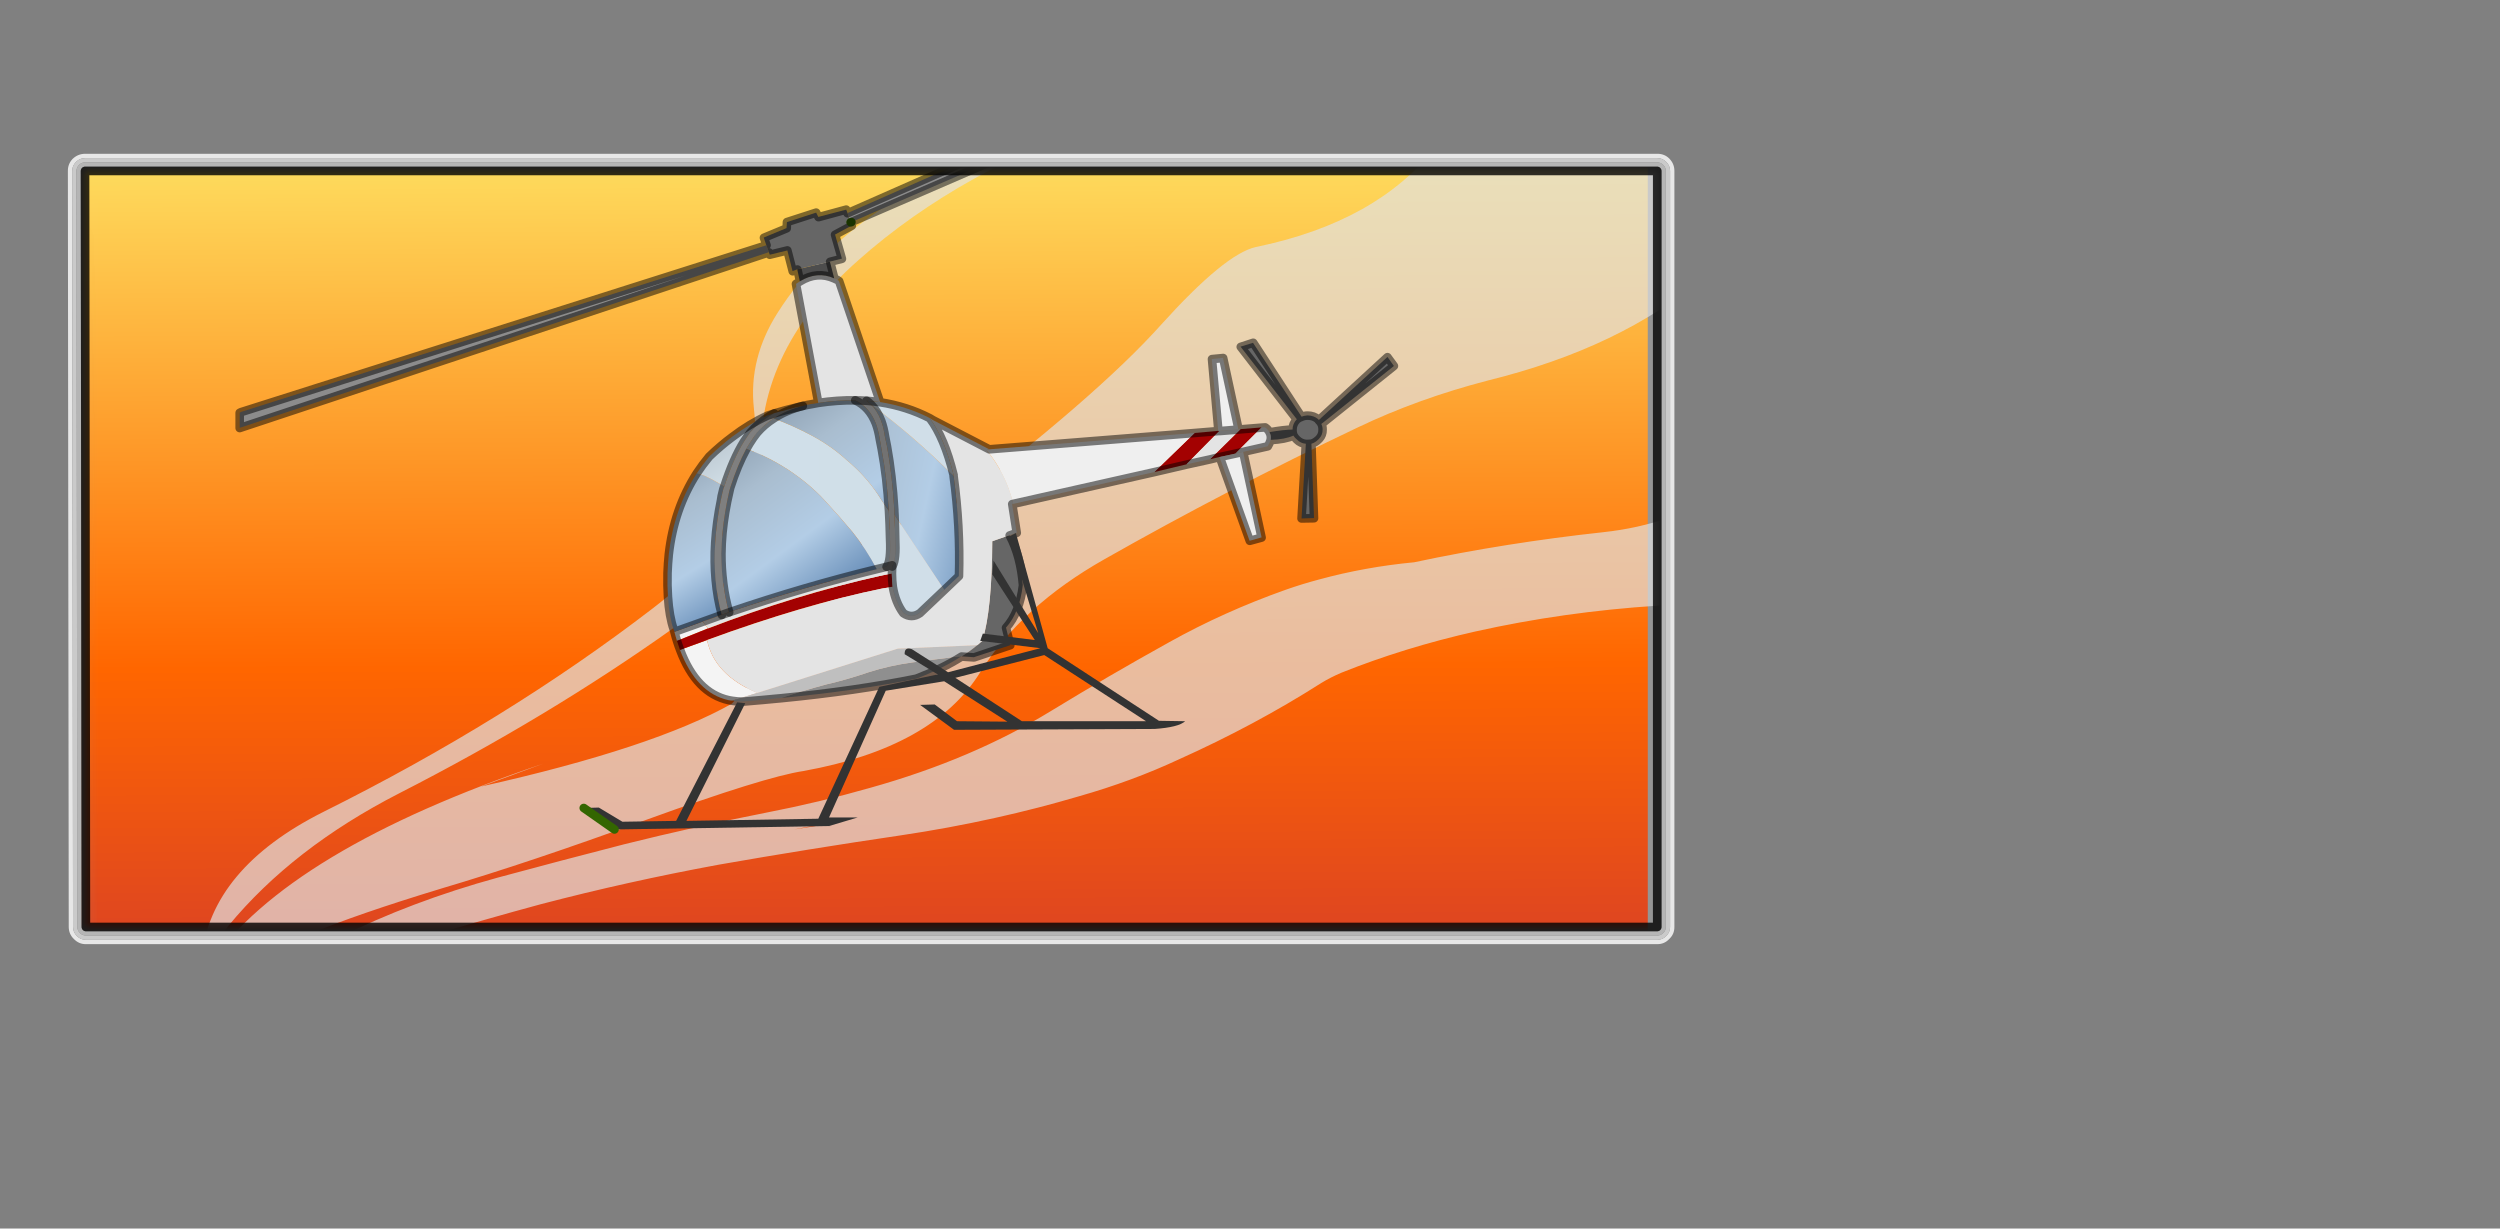
<svg xmlns="http://www.w3.org/2000/svg" version="1.1" xmlns:xlink="http://www.w3.org/1999/xlink" preserveAspectRatio="none" x="0px" y="0px" width="291px" height="143px" viewBox="0 0 291 143">
<rect x="0" y="0" width="291" height="143" fill="#808080" stroke="none"/>
<defs>
<linearGradient id="Gradient_1" gradientUnits="userSpaceOnUse" x1="90.55" y1="106.013" x2="90.05" y2="-17.312" spreadMethod="pad">
<stop  offset="0%" stop-color="#CC3333"/>

<stop  offset="39.216%" stop-color="#FF6600"/>

<stop  offset="100%" stop-color="#FDFC77"/>
</linearGradient>

<linearGradient id="Gradient_2" gradientUnits="userSpaceOnUse" x1="82.225" y1="53.438" x2="67.175" y2="29.263" spreadMethod="pad">
<stop  offset="0%" stop-color="#326198"/>

<stop  offset="41.961%" stop-color="#B3CDE6"/>

<stop  offset="66.275%" stop-color="#A9BDCF"/>

<stop  offset="100%" stop-color="#7A8C9E"/>
</linearGradient>

<linearGradient id="Gradient_3" gradientUnits="userSpaceOnUse" x1="82.225" y1="53.438" x2="67.175" y2="29.263" spreadMethod="pad">
<stop  offset="0%" stop-color="#5B93C8"/>

<stop  offset="41.961%" stop-color="#D2E3F0"/>

<stop  offset="66.275%" stop-color="#CFDCE4"/>

<stop  offset="100%" stop-color="#A6B1BD"/>
</linearGradient>

<linearGradient id="Gradient_4" gradientUnits="userSpaceOnUse" x1="112.575" y1="41.688" x2="77.725" y2="34.112" spreadMethod="pad">
<stop  offset="0%" stop-color="#326198"/>

<stop  offset="41.961%" stop-color="#B3CDE6"/>

<stop  offset="66.275%" stop-color="#A9BDCF"/>

<stop  offset="100%" stop-color="#7A8C9E"/>
</linearGradient>

<linearGradient id="Gradient_5" gradientUnits="userSpaceOnUse" x1="-977.7" y1="-17.8" x2="882.2" y2="-17.8" spreadMethod="pad">
<stop  offset="0%" stop-color="#5B93C8"/>

<stop  offset="41.961%" stop-color="#D2E3F0"/>

<stop  offset="66.275%" stop-color="#CFDCE4"/>

<stop  offset="100%" stop-color="#A6B1BD"/>
</linearGradient>

<linearGradient id="Gradient_6" gradientUnits="userSpaceOnUse" x1="93.725" y1="52.4" x2="74.075" y2="25.7" spreadMethod="pad">
<stop  offset="0%" stop-color="#326198"/>

<stop  offset="41.961%" stop-color="#B3CDE6"/>

<stop  offset="66.275%" stop-color="#A9BDCF"/>

<stop  offset="100%" stop-color="#7A8C9E"/>
</linearGradient>

<g id="Layer7_0_FILL">
<path fill="#E7E7E7" stroke="none" d="
M 184.4 -1.45
Q 183.834 -2.006 183 -2
L 0 -2
Q -0.834 -1.995 -1.45 -1.4 -2.007 -0.818 -2 0
L -1.9 88
Q -1.892 88.833 -1.3 89.4 -0.717 90.005 0.1 90
L 183 90
Q 183.834 90.005 184.4 89.4 185.005 88.834 185 88
L 185 0
Q 185.005 -0.834 184.4 -1.45
M 183 -1.5
Q 183.616 -1.495 184.05 -1.05 184.495 -0.616 184.5 0
L 184.5 88
Q 184.495 88.616 184.05 89.05 183.616 89.495 183 89.5
L 0.1 89.5
Q -0.513 89.495 -0.95 89.05 -1.394 88.615 -1.4 88
L -1.5 0
Q -1.496 -0.614 -1.05 -1.05 -0.616 -1.496 0 -1.5
L 183 -1.5 Z"/>

<path fill="#CACACA" stroke="none" d="
M 184.05 -1.05
Q 183.616 -1.495 183 -1.5
L 0 -1.5
Q -0.616 -1.496 -1.05 -1.05 -1.496 -0.614 -1.5 0
L -1.4 88
Q -1.394 88.615 -0.95 89.05 -0.513 89.495 0.1 89.5
L 183 89.5
Q 183.616 89.495 184.05 89.05 184.495 88.616 184.5 88
L 184.5 0
Q 184.495 -0.616 184.05 -1.05
M 183 -1
Q 183.411 -0.997 183.7 -0.7 183.997 -0.411 184 0
L 184 88
Q 183.997 88.411 183.7 88.7 183.411 88.996 183 89
L 0.1 89
Q -0.309 88.996 -0.6 88.7 -0.896 88.41 -0.9 88
L -1 0
Q -0.998 -0.409 -0.7 -0.7 -0.411 -0.997 0 -1
L 183 -1 Z"/>

<path fill="#B5B5B5" stroke="none" d="
M 183.7 -0.7
Q 183.411 -0.997 183 -1
L 0 -1
Q -0.411 -0.997 -0.7 -0.7 -0.998 -0.409 -1 0
L -0.9 88
Q -0.896 88.41 -0.6 88.7 -0.309 88.996 0.1 89
L 183 89
Q 183.411 88.996 183.7 88.7 183.997 88.411 184 88
L 184 0
Q 183.997 -0.411 183.7 -0.7
M 183 -0.5
Q 183.205 -0.498 183.35 -0.35 183.498 -0.205 183.5 0
L 183.5 88
Q 183.498 88.205 183.35 88.35 183.205 88.498 183 88.5
L 0.1 88.5
Q -0.104 88.498 -0.25 88.35 -0.398 88.205 -0.4 88
L -0.5 0
Q -0.499 -0.204 -0.35 -0.35 -0.205 -0.499 0 -0.5
L 183 -0.5 Z"/>

<path fill="#959595" stroke="none" d="
M 183.35 -0.35
Q 183.205 -0.498 183 -0.5
L 0 -0.5
Q -0.205 -0.499 -0.35 -0.35 -0.499 -0.204 -0.5 0
L -0.4 88
Q -0.398 88.205 -0.25 88.35 -0.104 88.498 0.1 88.5
L 183 88.5
Q 183.205 88.498 183.35 88.35 183.498 88.205 183.5 88
L 183.5 0
Q 183.498 -0.205 183.35 -0.35 Z"/>
</g>

<g id="Mask_6_MASK_0_FILL">
<path fill="#FFFFFF" stroke="none" d="
M 183 88
L 183 0 0 0 0.1 88 183 88 Z"/>
</g>

<g id="Layer6_0_FILL">
<path fill="url(#Gradient_1)" stroke="none" d="
M 181.9 -1.6
L -1.35 -1.6 -1.35 90.25 181.9 90.25 181.9 -1.6 Z"/>
</g>

<g id="Layer5_0_FILL">
<path fill="#E1E1E1" fill-opacity="0.502" stroke="none" d="
M 81.25 91.6
L 82.55 91.5 81.5 90.95
Q 81.386 91.273 81.25 91.6 Z"/>

<path fill="#E1E1E1" fill-opacity="0.702" stroke="none" d="
M 190.6 38.9
Q 190.213 38.849 189.8 38.85 189.463 38.799 189.1 38.8 188.887 38.851 188.65 38.85 186.512 39.574 184.35 40.35 180.837 41.603 176.7 42.05 165.396 43.278 154.7 45.55 148.982 46.094 143.65 47.55 141.671 48.072 139.75 48.75 132.548 51.305 126.2 54.85 119.173 58.746 112.45 62.85 103.251 68.483 91.4 71.8 85.514 73.483 79.25 74.7 70.898 76.342 62.85 78.35 55.462 80.247 48.05 82.25 37.888 85.045 29.4 89.3 29.429 89.425 29.35 89.5 29.35 89.625 29.35 89.7 29.35 89.787 29.35 89.9 29.531 90.101 29.75 90.2 29.501 90.304 29.25 90.4 29.25 90.461 29.25 90.55 29.25 90.675 29.25 90.75 29.259 90.824 29.35 90.9 29.679 91.396 30.5 91.45 32.307 90.977 33.95 90.4 35.754 90.724 36.9 89.85 37.72 89.791 38.35 89.55 39.279 89.364 40.1 89.05 46.505 87.122 53.05 85.35 63.179 82.698 73.75 80.75 84.284 78.906 94.85 77.35 100.536 76.507 105.95 75.3 110.882 74.206 115.65 72.8 121.886 71.027 127.3 68.5 136.175 64.518 143.9 59.6 144.964 58.947 146.25 58.4 153.582 55.465 161.85 53.6 172.134 51.305 183.05 50.6 183.461 50.628 183.6 50.45 184.526 49.69 184.95 48.75 185.665 47.85 185.25 46.55 185.029 45.725 185.25 44.9 185.404 44.378 185.35 43.9 185.413 43.5 185.3 43.1 189.09 41.723 190.6 38.9
M 82.5 76.65
Q 83.672 76.42 84.85 76.2 85.267 76.107 85.65 76
L 85.75 76.15
Q 84.111 76.387 82.5 76.65
M 158.35 -3.65
L 157.25 -2.85
Q 150.454 5.929 136.3 8.85 132.714 9.623 125.25 17.9 117.789 26.247 99.8 39.95 85.267 42.756 86.5 52.75 79.681 56.866 75.3 62 66.154 67.158 46.1 71.65
L 53.3 69
Q 23.564 79.075 14.45 92.4
L 16.1 92.95
Q 20.98 91.037 26.2 88.8 31.448 86.572 41.55 83.5 51.711 80.496 65.4 75.5 79.101 70.532 83.6 69.85 98.729 67.133 104.2 58.35 108.987 50.668 118.65 45.2 132.961 37.082 148.15 29.85 155.138 26.512 163.25 24.4 178.869 20.563 188.55 12.25 195.787 6.131 190.05 0.9 188.318 -0.58 186.15 -1.85 171.645 -10.366 156.95 -3.75
L 158.35 -3.65
M 120.15 -6.4
L 118.1 -6.75
Q 104.138 -3.181 93.6 3.8 85.179 9.318 80.65 16.45 77.222 21.817 77.85 27.6 79.349 40.773 66.1 50.9 49.044 63.999 27.75 74.6 14.639 81.185 13.55 91.6
L 14.4 91.35
Q 15.386 89.522 16.7 87.85 24.174 78.796 36.55 72.45 53.974 63.541 68.5 53.2 79.673 45.311 78.75 34.95 77.626 21.347 90 10.4 101.926 -0.214 120.15 -6.4 Z"/>
</g>

<g id="Layer3_0_FILL">
<path fill="#F4F4F4" stroke="none" d="
M 74.9 61.6
Q 75.134 61.646 75.35 61.65
L 78.25 60.75
Q 73.262 58.678 72.4 54.6 71.297 54.992 69.25 55.75 71.153 60.772 74.9 61.6
M 72.5 53.25
L 71.9 52.45
Q 70.259 53.045 68.6 53.65 68.737 54.2 68.9 54.7 70.72 53.954 72.5 53.25 Z"/>

<path fill="url(#Gradient_2)" stroke="none" d="
M 72.15 35.5
Q 71.688 35.316 71.2 35.2 68.543 39.342 67.95 44.6 67.839 45.691 67.8 46.8 67.767 48.303 67.85 49.55 67.998 51.887 68.5 53.35 68.553 53.504 68.6 53.6
L 68.6 53.65
Q 70.259 53.045 71.9 52.45 73.017 52.065 74.1 51.65 73.063 47.739 73.35 43.25 73.5 40.865 74 38.3 74.067 38.085 74.1 37.85 74.2 37.436 74.3 37 74.351 36.889 74.4 36.75 74.126 36.576 73.85 36.4 73.057 35.918 72.15 35.5 Z"/>

<path fill="url(#Gradient_3)" stroke="none" d="
M 80.2 28.2
Q 79.835 28.347 79.45 28.45 77.351 29.427 75.3 30.95 73.968 31.981 72.65 33.25 71.864 34.195 71.2 35.2 71.688 35.316 72.15 35.5 73.057 35.918 73.85 36.4 74.126 36.576 74.4 36.75 75.439 33.528 76.7 31.5 77.06 30.945 77.4 30.45 78.411 29.31 79.7 28.5 79.97 28.358 80.2 28.2 Z"/>

<path fill="#8C8C8C" stroke="none" d="
M 79.6 9.45
L 79.3 8.65 18.15 28.05 18 28.15 18 29.9 79.6 9.45
M 145 -18.25
L 144.85 -19.85 88.75 4.9 89.1 5.95 89.2 5.95 145 -18.25 Z"/>

<path fill="#8F8F8F" stroke="none" d="
M 102 56.5
Q 101.661 56.521 101.3 56.55 98.878 56.859 96.35 57.2 93.715 57.548 91.2 58.35 88.729 59.201 86.15 59.8 83.557 60.501 81 61.35 89.778 60.517 96.75 59.1 99.811 57.931 102 56.5 Z"/>

<path fill="#BFBFBF" stroke="none" d="
M 102.05 56.5
Q 103.037 55.895 103.85 55.2
L 94.6 55.6 78.25 60.75 75.35 61.65
Q 75.928 61.771 76.55 61.75 77.72 61.682 78.85 61.55 79.678 61.501 80.45 61.4
L 81 61.35
Q 83.557 60.501 86.15 59.8 88.729 59.201 91.2 58.35 93.715 57.548 96.35 57.2 98.878 56.859 101.3 56.55 101.661 56.521 102 56.5
L 102.05 56.5 Z"/>

<path fill="#666666" stroke="none" d="
M 107.6 42.4
L 105.6 43.1
Q 105.579 50.992 104.45 54.7 104.344 54.798 104.2 54.9 104.048 55.061 103.85 55.2 103.037 55.895 102.05 56.5
L 103.45 56.6 107.7 55.2 107.2 53.15
Q 108.789 51.402 109.15 48.2 108.904 44.825 107.6 42.4
M 89.1 5.95
L 88.75 4.9 88.6 4.5 85.35 5.35 85.1 4.85 81.7 5.95 81.65 6.65 79 7.75 79.3 8.65 79.6 9.45 79.7 9.75 81.75 9.25 82.35 11.65 82.9 11.45 86.7 10.55 88.1 10.2 87.3 7.4 89.25 6.35 89.1 5.95
M 142.2 31.75
Q 142.154 31.773 142.1 31.75
L 141.6 40.45 143.05 40.4 142.75 31.75
Q 142.475 31.777 142.3 31.75 142.249 31.775 142.2 31.75
M 141.05 28.9
Q 140.551 29.435 140.55 30.1
L 140.55 30.1
Q 140.541 30.498 140.65 30.8 140.818 31.061 141.05 31.25 141.494 31.713 142.1 31.75 142.154 31.773 142.2 31.75 142.249 31.775 142.3 31.75 142.475 31.777 142.75 31.75 143.194 31.625 143.55 31.25 143.582 31.233 143.6 31.2 143.644 31.17 143.65 31.15 144.061 30.725 144.05 30.1 144.058 29.762 143.9 29.45 143.806 29.217 143.6 29 143.582 28.968 143.55 28.9 143.038 28.473 142.3 28.45 141.911 28.479 141.6 28.6 141.294 28.719 141.05 28.9
M 140.55 30.1
Q 139.552 30.117 137.85 30.4 138.096 30.823 138 31.3 139.7 31.245 140.65 30.8 140.541 30.498 140.55 30.1
L 140.55 30.1
M 135.95 20
L 134.5 20.45 141.05 28.9
Q 141.294 28.719 141.6 28.6
L 135.95 20
M 152.35 22.7
L 151.6 21.65 143.6 29
Q 143.806 29.217 143.9 29.45
L 152.35 22.7 Z"/>

<path fill="#A30101" stroke="none" d="
M 94 48.4
Q 93.928 47.672 93.9 46.85 93.192 46.998 92.45 47.15 82.784 49.318 72.5 53.25 70.72 53.954 68.9 54.7 69.073 55.266 69.25 55.75 71.297 54.992 72.4 54.6 83.704 50.462 92.8 48.6 93.423 48.51 94 48.4
M 132.05 33.3
L 133.9 32.9 136.95 29.85 134.5 30.05 130.95 33.55 132.05 33.3
M 132.05 30.25
L 131.9 30.25 129.15 30.5 124.45 35.05 128.2 34.15 132.05 30.25 Z"/>

<path fill="#E4E4E4" stroke="none" d="
M 93.95 46.05
Q 93.946 45.976 93.95 45.9 93.619 45.981 93.3 46.05 92.725 46.205 92.15 46.35 83.791 48.383 74.95 51.35 74.552 51.527 74.1 51.65 73.017 52.065 71.9 52.45
L 72.5 53.25
Q 82.784 49.318 92.45 47.15 93.192 46.998 93.9 46.85 93.924 46.462 93.95 46.05
M 93.1 30.9
Q 92.97 29.896 92.65 29.05 92.226 27.909 91.45 27.15 91.238 26.94 90.95 26.75 90.323 26.705 89.65 26.7 91.288 27.445 92.05 29.4 92.346 30.197 92.5 31.2 92.618 31.766 92.7 32.35 93.338 35.641 93.55 39.55 93.665 41.148 93.7 42.85 93.826 45.436 93.3 46.05 93.619 45.981 93.95 45.9
L 94 45.95
Q 94.424 45.219 94.3 42.75 94.281 41.365 94.2 40 94.217 39.805 94.2 39.6 94.204 39.518 94.2 39.45 93.963 35.448 93.35 32.05 93.243 31.491 93.1 30.9
M 98.7 29
Q 98.51 28.89 98.3 28.75 100.03 31.029 101.1 35.4 101.107 35.457 101.1 35.5 101.896 41.422 101.7 47.15
L 100 48.75 97.15 51.45
Q 96.213 52.136 95.25 51.45 94.321 50.222 94 48.4 93.423 48.51 92.8 48.6 83.704 50.462 72.4 54.6 73.262 58.678 78.25 60.75
L 94.6 55.6 103.85 55.2
Q 104.048 55.061 104.2 54.9 104.344 54.798 104.45 54.7 105.579 50.992 105.6 43.1
L 107.6 42.4 108.45 42.1 107.9 38.75 108.05 38.75
Q 107.17 35.199 104.95 32.5
L 105.25 32.4 98.7 29
M 83.2 12.85
Q 82.986 12.99 82.75 13.15
L 85.35 27
Q 87.584 26.666 89.65 26.7 90.323 26.705 90.95 26.75 91.777 26.807 92.55 26.9
L 87.75 12.8 87.2 12.5
Q 85.227 11.618 83.2 12.85
M 134.25 30.1
L 132.05 30.25 128.2 34.15 130.95 33.55 134.5 30.05 134.25 30.1
M 137.85 30.4
Q 137.731 30.103 137.35 29.85
L 136.95 29.85 133.9 32.9 134.8 32.7 137.65 32.05
Q 137.904 31.666 138 31.3 138.096 30.823 137.85 30.4 Z"/>

<path fill="url(#Gradient_4)" stroke="none" d="
M 93.95 46.05
Q 93.975 46.015 94 45.95
L 93.95 45.9
Q 93.946 45.976 93.95 46.05
M 92.65 29.05
Q 92.97 29.896 93.1 30.9 93.243 31.491 93.35 32.05 93.963 35.448 94.2 39.45 94.204 39.518 94.2 39.6 94.217 39.805 94.2 40
L 100 48.75 101.7 47.15
Q 101.896 41.422 101.1 35.5 96.395 30.814 91.45 27.15 92.226 27.909 92.65 29.05 Z"/>

<path fill="url(#Gradient_5)" stroke="none" d="
M 94.2 40
Q 94.281 41.365 94.3 42.75 94.424 45.219 94 45.95 93.975 46.015 93.95 46.05 93.924 46.462 93.9 46.85 93.928 47.672 94 48.4 94.321 50.222 95.25 51.45 96.213 52.136 97.15 51.45
L 100 48.75 94.2 40
M 88.65 33.65
Q 86.855 32.001 84.5 30.75 82.478 29.676 80.15 28.8 79.074 29.499 78.2 30.45 77.776 31.033 77.35 31.7 77.163 32.034 76.95 32.35 79.297 33.139 81.8 34.75 84.31 36.412 86.05 38.3 87.797 40.185 89.35 42.05 90.883 43.967 92.15 46.35 92.725 46.205 93.3 46.05 93.826 45.436 93.7 42.85 93.665 41.148 93.55 39.55 92.87 38.587 92.25 37.6 90.775 35.41 88.65 33.65
M 101.1 35.5
Q 101.107 35.457 101.1 35.4 100.03 31.029 98.3 28.75 95.641 27.394 92.55 26.9 91.777 26.807 90.95 26.75 91.238 26.94 91.45 27.15 96.395 30.814 101.1 35.5 Z"/>

<path fill="url(#Gradient_6)" stroke="none" d="
M 89.35 42.05
Q 87.797 40.185 86.05 38.3 84.31 36.412 81.8 34.75 79.297 33.139 76.95 32.35 75.951 34.224 75.1 36.85 75.067 37.035 75 37.2 74.426 39.732 74.2 42.1 74.085 43.357 74.05 44.55 74.069 46.239 74.25 47.85 74.287 47.963 74.3 48.05 74.512 49.768 74.95 51.35 83.791 48.383 92.15 46.35 90.883 43.967 89.35 42.05
M 92.7 32.35
Q 92.618 31.766 92.5 31.2 92.346 30.197 92.05 29.4 91.288 27.445 89.65 26.7 87.584 26.666 85.35 27 84.898 27.087 84.4 27.15 84.271 27.201 84.1 27.2
L 83.55 27.35
Q 81.639 27.829 80.15 28.8 82.478 29.676 84.5 30.75 86.855 32.001 88.65 33.65 90.775 35.41 92.25 37.6 92.87 38.587 93.55 39.55 93.338 35.641 92.7 32.35 Z"/>

<path fill="#FFFFFF" stroke="none" d="
M 83.55 27.35
Q 83.191 27.431 82.8 27.5 81.545 27.821 80.2 28.2 79.97 28.358 79.7 28.5 78.411 29.31 77.4 30.45 77.06 30.945 76.7 31.5 75.439 33.528 74.4 36.75 74.351 36.889 74.3 37 74.2 37.436 74.1 37.85 74.067 38.085 74 38.3 73.5 40.865 73.35 43.25 73.063 47.739 74.1 51.65 74.552 51.527 74.95 51.35 74.512 49.768 74.3 48.05 74.287 47.963 74.25 47.85 74.069 46.239 74.05 44.55 74.085 43.357 74.2 42.1 74.426 39.732 75 37.2 75.067 37.035 75.1 36.85 75.951 34.224 76.95 32.35 77.163 32.034 77.35 31.7 77.776 31.033 78.2 30.45 79.074 29.499 80.15 28.8 81.639 27.829 83.55 27.35
M 87.75 12.8
Q 87.656 12.749 87.55 12.65 87.382 12.596 87.2 12.5
L 87.75 12.8 Z"/>

<path fill="#4D4D4D" stroke="none" d="
M 86.7 10.55
L 82.9 11.45 83.2 12.85
Q 85.227 11.618 87.2 12.5
L 86.7 10.55 Z"/>

<path fill="#EFEFEF" stroke="none" d="
M 124.45 35.05
L 129.15 30.5 105.25 32.4 104.95 32.5
Q 107.17 35.199 108.05 38.75
L 124.45 35.05
M 134.8 32.7
L 133.9 32.9 132.05 33.3 135.55 43.05 136.95 42.65 134.8 32.7
M 132.45 21.75
L 131.15 21.9 131.9 30.25 132.05 30.25 134.25 30.1 132.45 21.75 Z"/>
</g>

<g id="Layer2_0_FILL">
<path fill="#333333" stroke="none" d="
M 108.35 42.15
L 107.55 42.55 110.95 53.8 105.75 45.35 105.6 46.95 110.55 54.6 104.5 53.85 104.2 54.7 111.2 55.55 100.45 58.35 96.3 55.7 96.2 55.65
Q 95.372 55.384 95.4 56.25
L 99.25 58.6 92.45 60.05 85.35 75.4 70 75.65 76.85 61.95 75.9 61.85 68.8 75.65 62.55 75.75 59.8 74.1 58.05 74.15 61.6 76.65 86.6 76.25 89.95 75.25 86.6 75.25 93.2 60.5 100 59.4 107.35 64.1 101.5 64.05 98.9 62.1 97.2 62.15 101.15 65.05 124.5 64.95
Q 127.302 64.751 128.05 64.05
L 125 64 112.05 55.55 108.35 42.15
M 109.05 64.05
L 101.3 59 111.65 56.35 123.5 64.05 109.05 64.05 Z"/>
</g>

<path id="Layer3_0_1_STROKES" stroke="#336600" stroke-width="1" stroke-linejoin="round" stroke-linecap="round" fill="none" d="
M 89.2 5.95
L 89.125 5.975"/>

<path id="Layer3_0_2_STROKES" stroke="#000000" stroke-opacity="0.502" stroke-width="1" stroke-linejoin="round" stroke-linecap="round" fill="none" d="
M 91.475 27.175
Q 92.226 27.909 92.675 29.075 92.97 29.896 93.125 30.925 93.243 31.491 93.35 32.075 93.963 35.448 94.2 39.45 94.204 39.518 94.2 39.6 94.217 39.805 94.225 40.025
M 90.975 26.75
Q 91.238 26.94 91.475 27.175
M 89.65 26.7
Q 91.288 27.445 92.05 29.4 92.346 30.197 92.5 31.2 92.618 31.766 92.725 32.35 93.338 35.641 93.575 39.55 93.665 41.148 93.7 42.85 93.826 45.436 93.3 46.075
M 94 45.975
Q 94.424 45.219 94.3 42.775 94.281 41.365 94.225 40.025
M 80.175 28.8
Q 79.074 29.499 78.225 30.475 77.776 31.033 77.35 31.725 77.163 32.034 76.975 32.375
M 94 45.975
Q 93.975 46.015 93.95 46.05
M 74.4 36.75
Q 75.439 33.528 76.7 31.5 77.06 30.945 77.425 30.475 78.411 29.31 79.725 28.5 79.97 28.358 80.225 28.225
M 74.125 51.675
Q 73.063 47.739 73.35 43.25 73.5 40.865 74.025 38.325 74.067 38.085 74.1 37.85 74.2 37.436 74.3 37.025 74.351 36.889 74.4 36.75
M 76.975 32.375
Q 75.951 34.224 75.1 36.875 75.067 37.035 75.025 37.2 74.426 39.732 74.2 42.125 74.085 43.357 74.075 44.55 74.069 46.239 74.275 47.85 74.287 47.963 74.3 48.075 74.512 49.768 74.975 51.375
M 83.55 27.35
Q 81.639 27.829 80.175 28.8"/>

<path id="Layer3_0_3_STROKES" stroke="#000000" stroke-opacity="0.502" stroke-width="1" stroke-linejoin="round" stroke-linecap="round" fill="none" d="
M 88.75 4.925
L 144.875 -19.825 145.025 -18.25 89.2 5.95
M 89.125 5.975
L 89.25 6.375 87.3 7.425 88.1 10.225 86.725 10.575 87.225 12.525
Q 87.382 12.596 87.55 12.675 87.656 12.749 87.775 12.825
L 92.55 26.925
Q 95.641 27.394 98.325 28.775 98.51 28.89 98.7 29
L 105.25 32.4 129.175 30.5 131.925 30.275 131.175 21.9 132.475 21.775 134.275 30.1 134.5 30.075 136.975 29.875 137.375 29.85
Q 137.731 30.103 137.875 30.425 139.552 30.117 140.55 30.1 140.551 29.435 141.05 28.925
L 134.525 20.475 135.975 20 141.6 28.625
Q 141.911 28.479 142.3 28.475 143.038 28.473 143.55 28.925 143.582 28.968 143.6 29.025
L 151.6 21.675 152.35 22.7 143.925 29.45
Q 144.058 29.762 144.05 30.125 144.061 30.725 143.675 31.15 143.644 31.17 143.625 31.2 143.582 31.233 143.55 31.275 143.194 31.625 142.75 31.75
L 143.05 40.425 141.6 40.45 142.1 31.775
Q 141.494 31.713 141.05 31.275 140.818 31.061 140.675 30.8 139.7 31.245 138 31.325 137.904 31.666 137.675 32.05
L 134.8 32.7 136.95 42.675 135.575 43.05 132.075 33.3 130.95 33.575 128.225 34.175 124.475 35.05 108.05 38.75 107.925 38.775 108.45 42.125 107.625 42.425
Q 108.904 44.825 109.175 48.225 108.789 51.402 107.2 53.175
L 107.7 55.2 103.475 56.625 102.05 56.525
M 102.025 56.525
Q 99.811 57.931 96.75 59.1 89.778 60.517 81.025 61.375
L 80.475 61.425
Q 79.678 61.501 78.875 61.575 77.72 61.682 76.55 61.775 75.928 61.771 75.35 61.675 75.134 61.646 74.925 61.6 71.153 60.772 69.275 55.775 69.073 55.266 68.9 54.7 68.737 54.2 68.6 53.65
L 68.6 53.625
Q 68.553 53.504 68.525 53.375 67.998 51.887 67.85 49.55 67.767 48.303 67.8 46.8 67.839 45.691 67.95 44.625 68.543 39.342 71.2 35.2 71.864 34.195 72.65 33.25 73.968 31.981 75.325 30.975 77.351 29.427 79.45 28.475 79.835 28.347 80.225 28.225 81.545 27.821 82.825 27.525 83.191 27.431 83.55 27.35
L 84.125 27.225
Q 84.271 27.201 84.425 27.175 84.898 27.087 85.35 27
L 82.75 13.15
Q 82.986 12.99 83.225 12.85
L 82.925 11.475 82.375 11.675 81.75 9.25 79.7 9.75 79.6 9.475 18 29.925 18 28.15 18.15 28.075 79.325 8.65 79.025 7.775 81.675 6.675 81.7 5.95 85.1 4.85 85.375 5.375 88.6 4.5 88.75 4.925
M 140.675 30.8
Q 140.541 30.498 140.55 30.125
L 140.55 30.1
M 141.05 28.925
Q 141.294 28.719 141.6 28.625
M 134.275 30.1
L 132.075 30.275 131.925 30.275
M 134.8 32.7
L 133.9 32.9 132.075 33.3
M 138 31.325
Q 138.096 30.823 137.875 30.425
M 143.6 29.025
Q 143.806 29.217 143.925 29.45
M 142.75 31.75
Q 142.475 31.777 142.3 31.775 142.249 31.775 142.2 31.775 142.154 31.773 142.1 31.775
M 87.225 12.525
Q 85.227 11.618 83.225 12.85
M 100.025 48.775
L 101.725 47.15
Q 101.896 41.422 101.1 35.525
M 90.975 26.75
Q 90.323 26.705 89.65 26.7
M 93.3 46.075
Q 93.619 45.981 93.95 45.9
M 101.1 35.525
Q 101.107 35.457 101.1 35.4 100.03 31.029 98.325 28.775
M 92.15 46.35
Q 92.725 46.205 93.3 46.075
M 89.65 26.7
Q 87.584 26.666 85.35 27
M 93.95 46.05
Q 93.924 46.462 93.925 46.85 93.928 47.672 94.025 48.4 94.321 50.222 95.25 51.475 96.213 52.136 97.175 51.475
L 100.025 48.775
M 93.95 45.9
Q 93.946 45.976 93.95 46.05
M 92.55 26.925
Q 91.777 26.807 90.975 26.75
M 74.975 51.375
Q 83.791 48.383 92.15 46.35
M 71.9 52.475
Q 73.017 52.065 74.125 51.675 74.552 51.527 74.975 51.375
M 68.6 53.65
Q 70.259 53.045 71.9 52.475"/>

<path id="Layer2_0_1_STROKES" stroke="#336600" stroke-width="1" stroke-linejoin="round" stroke-linecap="round" fill="none" d="
M 61.625 76.65
L 58.05 74.15"/>

<path id="Layer0_0_1_STROKES" stroke="#000000" stroke-opacity="0.8" stroke-width="1" stroke-linejoin="round" stroke-linecap="round" fill="none" d="
M 183 88
L 0.1 88 0 0 183 0 183 88 Z"/>
</defs>

<g transform="matrix( 1, 0, 0, 1, 9.9,19.9) ">
<g transform="matrix( 1, 0, 0, 1, 0,0) ">
<use xlink:href="#Layer7_0_FILL"/>
</g>

<mask id="Mask_Mask_1">
<g transform="matrix( 1, 0, 0, 1, 0,0) ">
<use xlink:href="#Mask_6_MASK_0_FILL"/>
</g>
</mask>

<g mask="url(#Mask_Mask_1)">
<g transform="matrix( 1, 0, 0, 1, 0,0) ">
<use xlink:href="#Layer6_0_FILL"/>
</g>
</g>

<g mask="url(#Mask_Mask_1)">
<g transform="matrix( 1, 0, 0, 1, 0,0) ">
<use xlink:href="#Layer5_0_FILL"/>
</g>
</g>

<g mask="url(#Mask_Mask_1)"/>

<g mask="url(#Mask_Mask_1)">
<g transform="matrix( 1, 0, 0, 1, 0,0) ">
<use xlink:href="#Layer3_0_FILL"/>

<use xlink:href="#Layer3_0_1_STROKES"/>

<use xlink:href="#Layer3_0_2_STROKES"/>

<use xlink:href="#Layer3_0_3_STROKES"/>
</g>
</g>

<g mask="url(#Mask_Mask_1)">
<g transform="matrix( 1, 0, 0, 1, 0,0) ">
<use xlink:href="#Layer2_0_FILL"/>

<use xlink:href="#Layer2_0_1_STROKES"/>
</g>
</g>

<g transform="matrix( 1, 0, 0, 1, 0,0) ">
<use xlink:href="#Layer0_0_1_STROKES"/>
</g>
</g>
</svg>
